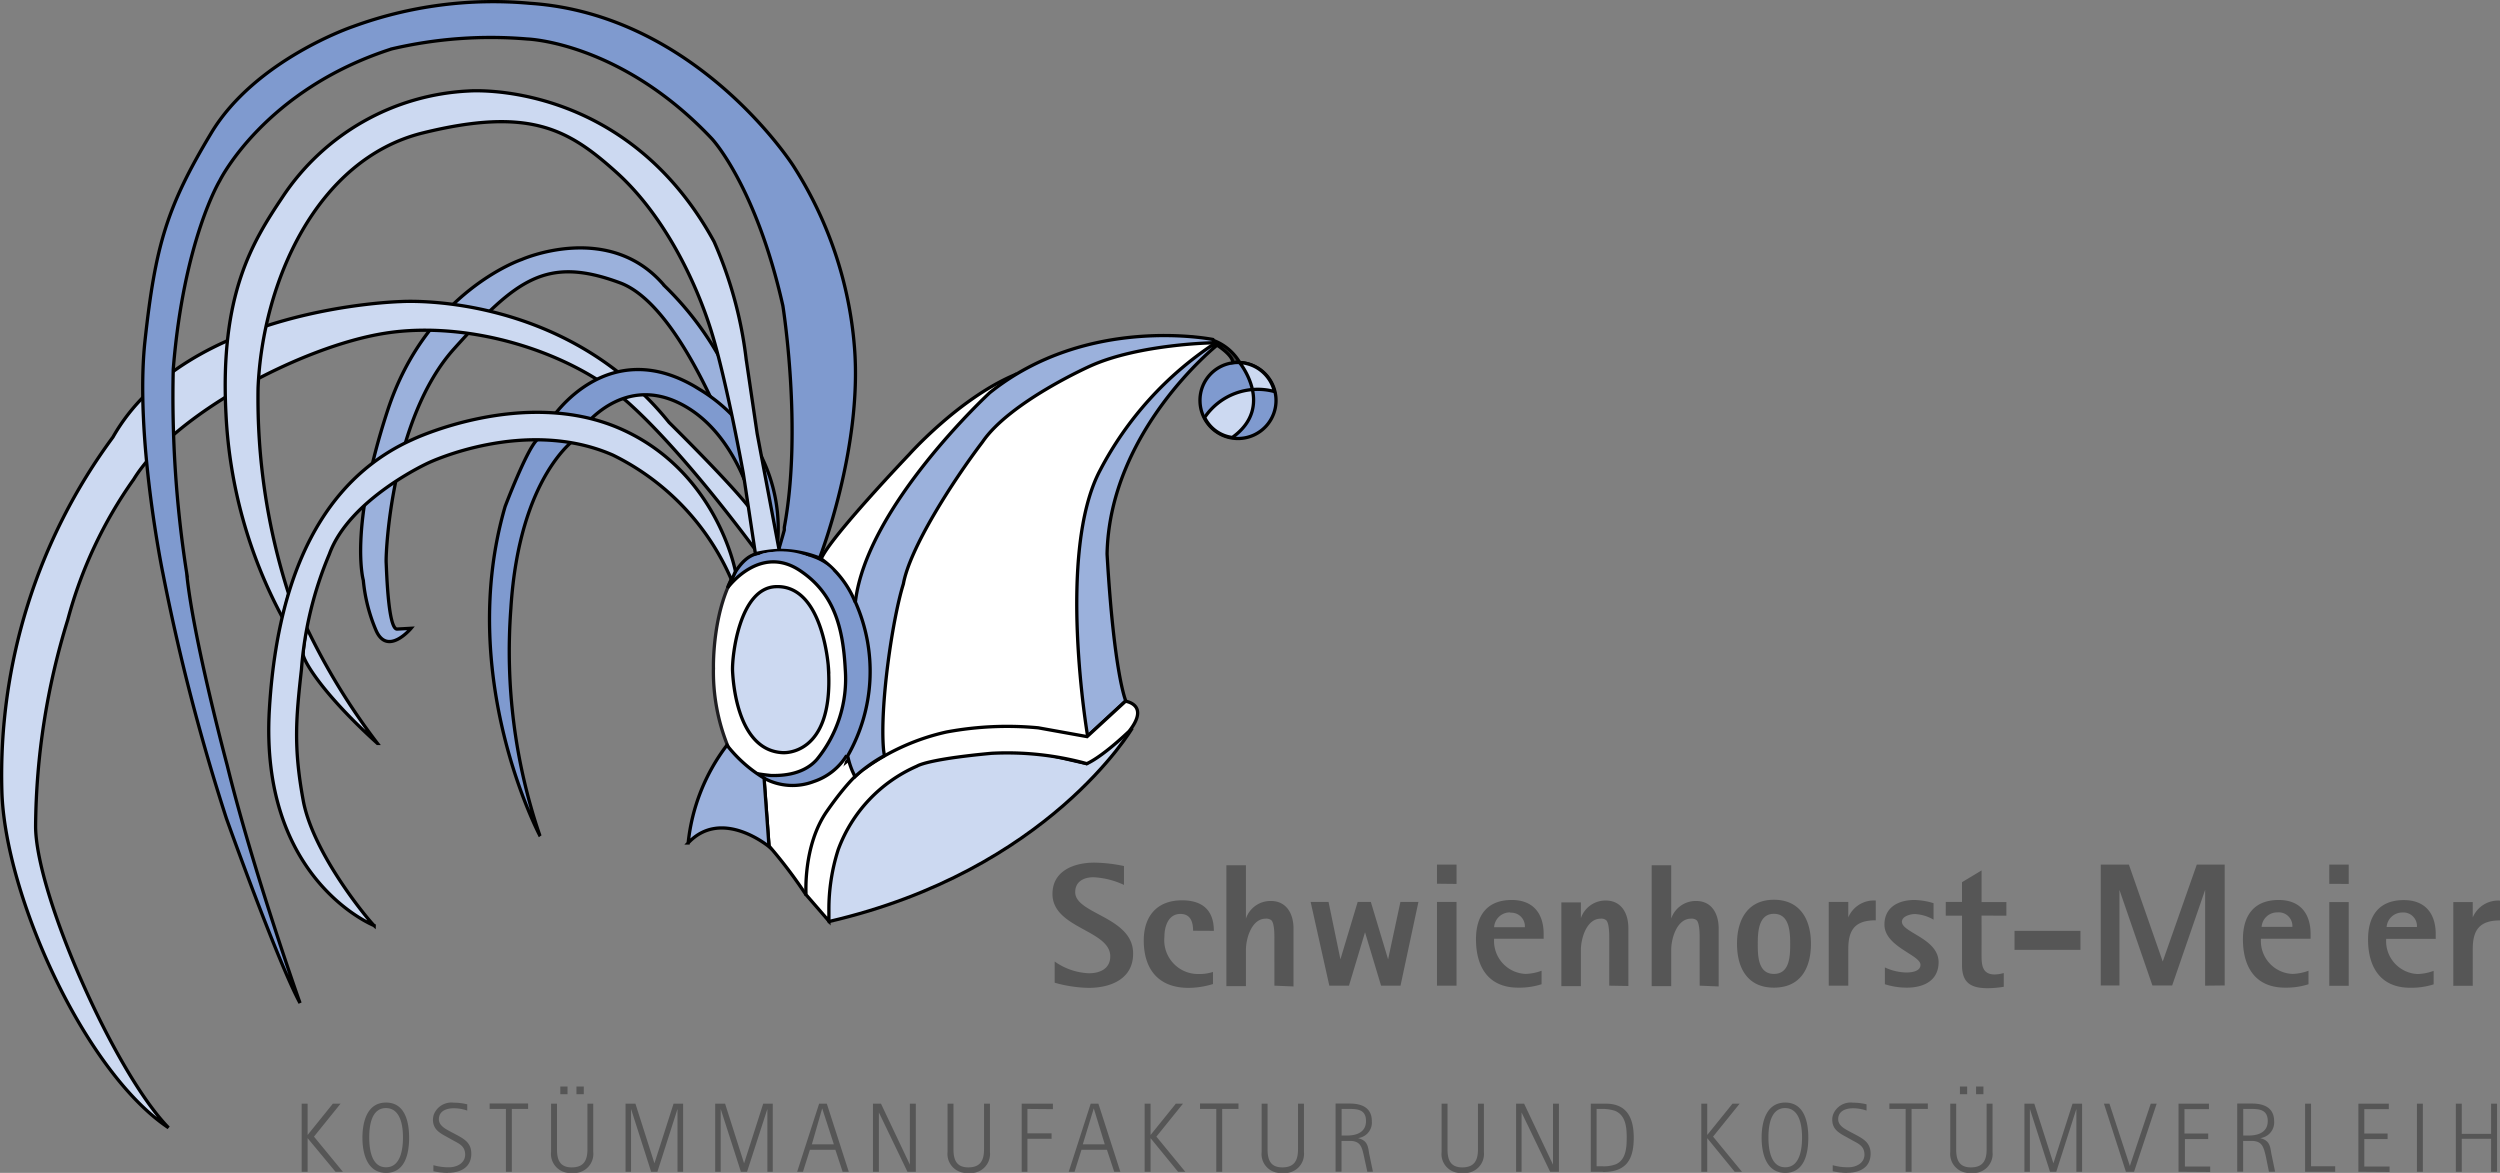 <svg xmlns="http://www.w3.org/2000/svg" xmlns:xlink="http://www.w3.org/1999/xlink" viewBox="0 0 227.56 106.76" xmlns:v="https://vecta.io/nano"><rect x="0" y="0" width="227.56" height="106.76" fill="#808080" stroke="none"/><style><![CDATA[.I{stroke-width:.3}.J{fill:#7f9acf}.K{fill:#ccd9f1}.L{fill:#9bb1dc}]]></style><g fill="#fff" stroke="#1f1e21" class="I"><path d="M74.7 50.85s-5.27-2.45-7.58 1-2.18 8.93-2.18 8.93a18.1 18.1 0 0 0 1.28 7.06l.5 1.58s-.45 2.18 6.45.92 4.1-13.94 4.1-13.94z"/><path d="M78.7 75.62l-4.9-3.3.74-2.27 4.5-2 1.93 3.12-2.26 4.45z"/><path d="M82.26 71.9l-3.1-2.9.84-9.2 2-9.7 5.8-9.5 5.7-5.42 8.47-3.8 6.53-.7 2 .52S97 44.2 99.22 53.33s1.54 9.87 1.54 9.87l-.86 5.53-4.33 2.66z"/></g><g stroke="#000" class="I"><path d="M72.3 50.37l2.16.55 1.88.95 3.42 4.58.23 4.48-2.32 7.9L73.76 72l-3 .73-1.3-1.73-.65.08-1.3-.94a19.14 19.14 0 0 0 2.68.45c.58 0 2.78.08 4.14-1.43a11.58 11.58 0 0 0 2.61-8.22c-.2-3.78-1-6.86-4-8.92-3.74-2.63-6.72 1.5-6.72 1.5s1-2.84 2.73-3.12a9.27 9.27 0 0 0 1.67-.4l1.2.05.5.28" class="J"/><path d="M68.73 46.53s-5.56-18.28-12.28-20.78-9.46-.3-15.12 6-6.23 18.42-6.18 19.45.2 6.1 1 6.06l1.27-.07s-2.16 2.6-3.2.17a15.13 15.13 0 0 1-1.15-4.54s-1.33-4.65 2.22-15.48 12.2-13.72 12.2-13.72 8-3.56 13 2.4a28.48 28.48 0 0 1 6.87 10.54c2.04 6.02 1.36 9.97 1.36 9.97z" class="L"/><path d="M68.8 50.1s-6.3-8.66-11.53-13.37-14.56-7.6-22.2-6.4-19.3 7.42-22.9 13.3a39.78 39.78 0 0 0-6 12.78A65.07 65.07 0 0 0 3.24 75.2c0 6.12 7.17 22.38 12.1 27.45C7.75 97.6.43 81.52.17 72a51.78 51.78 0 0 1 10.11-32.21C17 27.9 36.5 27.45 36.5 27.45s14.74-1 24.4 11c0 0 8 7.87 8 8.9a20.9 20.9 0 0 1-.12 2.75z" class="K"/><path d="M109.23 36.56A3.46 3.46 0 1 0 112.5 33a3.44 3.44 0 0 0-3.27 3.56z" class="J"/><path d="M112.83,33s3.27,4-.66,6.82A3.27,3.27,0,0,1,109.65,38,5.83,5.83,0,0,1,116,35.64,3.42,3.42,0,0,0,112.83,33Z" class="K"/><path d="M112.2 33a.59.59 0 0 0 0-.13c-.2-.76-1.68-1.62-1.68-1.62s-.18 0-.06-.26a4.68 4.68 0 0 1 2.35 1.95z" fill="#404040"/><path d="M110.77 31.43s-9.78 7.8-10 19c.63 10.9 1.7 13.36 1.7 13.36L99 67s-2.86-16.73 1.15-24.22a31 31 0 0 1 10.36-11.48c.4-.1.26.13.26.13z" class="L"/><path d="M75.46 83.88c20-4.63 27.6-17.6 27.6-17.6l-4.15 3.23-5.67-1.3-6.9.12-5.64 2.3-2.57 2-2.4 3.9-.24 2.07-.67 2.4.15 1.2.17 1z" class="K"/><path d="M77.84 54.8a9 9 0 0 0-3.09-3.93c.78-1.93 8-9.5 8-9.5s4.45-5 9.45-7.18l.35-.16M73.38 81.47A43 43 0 0 0 70 77l-.46-6.17a5.41 5.41 0 0 0 4.53.31 5.59 5.59 0 0 0 3-2.38" fill="#fff"/><path d="M70 77.07s-4.3-3.6-7.36-.34a17.69 17.69 0 0 1 3.53-8.9 12.49 12.49 0 0 0 3.38 3z" class="L"/><path d="M74.6 50.8s3.9-10 3.18-19.14a35.81 35.81 0 0 0-5.56-16.55S63.45 1.32 48.23.3a37.1 37.1 0 0 0-16.11 2.12s-8.88 3-12.9 9.7S14.15 22.3 13.2 31s1.63 21.2 1.63 21.2a193 193 0 0 0 5.78 22.3s4.64 13 6.7 16.8c0 0-4.26-12-6.64-21.68 0 0-3.1-11.54-3.68-17.48a104 104 0 0 1-1.22-18.54C16.72 21.86 20 16.45 20 16.45s4.06-8.28 15.66-12A39.62 39.62 0 0 1 48 3.55s8.5.27 16.8 9.08c0 0 4 4.26 6.46 15.2 0 0 1.8 11.23.13 20.17v.25l-.13.47-.4 1.38a9.83 9.83 0 0 1 3.73.69z" class="J"/><path d="M102.45 63.83s2.25.3.32 2.74c-2.65 2.5-3.85 2.94-3.85 2.94a27.27 27.27 0 0 0-8.68-.94c-5.16.48-6.5 1-6.78 1.17a13.32 13.32 0 0 0-7.16 7.59 17.73 17.73 0 0 0-.85 5.51v1l-2.08-2.4s-.3-4.45 1.9-7.6 3.4-3.93 3.6-4a20.46 20.46 0 0 1 7.28-3.21 30.15 30.15 0 0 1 8.36-.38l4.44.8z" fill="#fff"/><path d="M27.93 57.17a14 14 0 0 0-.34 2.35c0 .63 1.84 3.7 6.77 8.15a60 60 0 0 1-6.43-10.5z" class="K"/><g class="J"><path d="M49.16 76.1s-7.7-14.47-3.18-30c0 0 1.87-4.94 2.84-6A3.62 3.62 0 0 1 51 38.85l1.5 1s-5.24 3.34-6 15.55a52 52 0 0 0 2.65 20.69z"/><path d="M50.2 38.13s5.16-8 13.54-2.65a14.78 14.78 0 0 1 7 14.31c0 .8-1.35-.33-1.35-.33s-1.07-8.7-6.63-12.24-9.34 1.3-9.72 1.72-3.16-.32-3.16-.32v-.18z"/></g><g class="K"><path d="M70.92 50.07l-2-10.6-1-6.77A37.49 37.49 0 0 0 65 22C56.9 7.17 42.7 8.28 42.7 8.28a21.58 21.58 0 0 0-17 9.68C23 22 20 26.78 20.57 37.7a43.54 43.54 0 0 0 5.15 18.52l.56-2.15a58.09 58.09 0 0 1-2.79-18.77c.4-9.53 5.28-20.8 15-23.2s13.26-.33 17.6 3.57 7.24 9.93 8.64 14.43 2.93 13 2.93 13l1.1 7.3a11.32 11.32 0 0 1 2.17-.3z"/><path d="M34.06 84.25S23.6 80.1 24.52 64.57s7.1-21.9 13-24.55c0 0 10.14-4.86 18.94-1S66.94 52 66.94 52l-.34.82a22.53 22.53 0 0 0-10.82-11.4c-8-3.5-16.8.72-16.8.72s-7.18 3.27-9 8.3a33.22 33.22 0 0 0-2.54 10.48c-.48 4.36-.75 7 .16 11.94s6.1 11.08 6.46 11.4zm41.36-23.33s-.42-7.7-4.8-7.52c-3.3.12-4 6.28-3.94 7.68.1 2.05.8 7.24 4.55 7.43 0 0 4.66.4 4.18-7.6z"/></g><path d="M110.5 31.2s-6.75.1-11.22 2.1c0 0-7.36 3.27-9.85 6.93-2.76 3.64-6.63 9.7-7.2 12.92-1 3.2-2.17 11.2-1.8 15.15l.07.48a14 14 0 0 0-2.67 1.91 7 7 0 0 1-.67-1.89 15.49 15.49 0 0 0 .7-14c1-8.7 12.24-19.06 12.24-19.06 8.94-7.15 20.3-4.84 20.3-4.84z" class="L"/></g><g class="J"><path d="M75.82 52s-1.67-2.5-7.22-1.3l2.42.1 2.26.32 2 .84z"/><path d="M67.9 51.28s1.26-1.55 4.4-.9 1.7 1 1.62 1l-2.57-.76-2.6.22z"/><path d="M74.52 52.3l-1-1.65a6.4 6.4 0 0 0-3-.43c-1.62.17-1.3.35-1.3.35l1.56-.08 1.64.34.7.35.5.64z"/></g><g fill="#565656"><path d="M99.08 89.92a12.12 12.12 0 0 1-3.08-.47v-1.93a5.77 5.77 0 0 0 3.13 1.07c1 0 1.93-.42 1.93-1.54 0-2.4-5.26-2.54-5.26-5.68 0-2.13 2-2.85 3.8-2.85a13.81 13.81 0 0 1 2.71.31v1.72a7.4 7.4 0 0 0-2.77-.7c-.88 0-1.67.38-1.67 1.36 0 2 5.27 2.24 5.27 5.57.02 2.32-2.03 3.14-4.05 3.14zm9.52-5.2c0-.78-.22-1.53-1.15-1.53-1.12 0-1.46 1.16-1.46 2.08a3.08 3.08 0 0 0 3.14 3.39 4 4 0 0 0 1.28-.19v1.1a7.63 7.63 0 0 1-2.22.35c-2.72 0-4.08-1.67-4.08-4.32 0-2.2 1.2-3.65 3.48-3.65 1.86 0 2.9.9 2.9 2.78zm7.4 5V85.4c0-.37 0-1.35-.27-1.63a.73.73 0 0 0-.52-.15c-1.28 0-1.8 1.8-1.8 2.84v3.3h-1.78v-11h1.78v4.85a2.36 2.36 0 0 1 2.26-1.6c1.46 0 2.07 1.2 2.07 2.5v5.28zm11.48 0h-1.77l-1.46-4.86-1.46 4.86H121l-1.7-7.62h1.63l1.08 5.22 1.57-5.22h1.2l1.57 5.22 1.12-5.22h1.64zm3.32-9.28V78.7h1.78v1.76zm0 9.28v-7.62h1.78v7.62zm5.2-4.27a3 3 0 0 0 2.86 3.2 4.57 4.57 0 0 0 1.46-.29v1.23a6.7 6.7 0 0 1-2.13.31c-2.7 0-3.84-1.87-3.84-4.4 0-2.16 1-3.58 3.26-3.58 1.94 0 2.9 1.23 2.9 3.1v.43zm1.48-2.4A1.44 1.44 0 0 0 136 84.4h2.8a1.24 1.24 0 0 0-1.33-1.32zm9 6.67V85.4c0-.37 0-1.35-.27-1.63a.7.7 0 0 0-.51-.15c-1.28 0-1.8 1.8-1.8 2.84v3.3h-1.78v-7.62h1.78v1.43a2.36 2.36 0 0 1 2.26-1.6c1.45 0 2.06 1.2 2.06 2.5v5.28zm8.23 0V85.4c0-.37 0-1.35-.27-1.63a.73.73 0 0 0-.52-.15c-1.28 0-1.8 1.8-1.8 2.84v3.3h-1.78v-11h1.78v4.85a2.36 2.36 0 0 1 2.26-1.6c1.46 0 2.06 1.2 2.06 2.5v5.28zm6.76.18c-2.4 0-3.36-1.78-3.36-4s1-4 3.36-4 3.37 1.77 3.37 4-.95 4-3.37 4zm0-6.72c-1.42 0-1.47 1.7-1.47 2.73s0 2.74 1.47 2.74 1.48-1.7 1.48-2.74-.05-2.73-1.48-2.73zm6.77 3.2v3.34h-1.78v-7.62h1.78v1.4a2.53 2.53 0 0 1 2.5-1.53v1.8c-1.83 0-2.5.8-2.5 2.6zm5.33 3.52a6.6 6.6 0 0 1-2-.31v-1.53a4.84 4.84 0 0 0 1.94.46c.45 0 1.3-.08 1.3-.7 0-.9-3.28-1.64-3.28-3.66 0-1.6 1.3-2.24 2.74-2.24a6.46 6.46 0 0 1 1.73.29v1.5a3.78 3.78 0 0 0-1.7-.51c-.4 0-1.18.2-1.18.7 0 1 3.34 1.52 3.34 3.7-.02 1.7-1.4 2.3-2.9 2.3zm6.8-6.56V87c0 .9.1 1.7 1.2 1.7a3.34 3.34 0 0 0 .82-.13v1.25a9 9 0 0 1-1.46.13c-1.55 0-2.34-.5-2.34-2.1v-4.5h-1.48V82.1h1.48v-1.8l1.78-1.07v2.88h2.26v1.24zm3 3.12v-1.73h6v1.73zm17.35 3.26V81l-3 8.7h-1.8l-3-8.7v8.7h-1.7v-11h2.56l3.08 8.82 3.1-8.82h2.54v11zm5.08-4.27a3 3 0 0 0 2.87 3.2 4.57 4.57 0 0 0 1.46-.29v1.23a6.7 6.7 0 0 1-2.13.31c-2.7 0-3.84-1.87-3.84-4.4 0-2.16 1-3.58 3.26-3.58 1.94 0 2.9 1.23 2.9 3.1v.43zm1.5-2.4a1.42 1.42 0 0 0-1.44 1.32h2.8a1.24 1.24 0 0 0-1.35-1.32zm4.72-2.6V78.7h1.77v1.76zm0 9.28v-7.62h1.77v7.62zm5.18-4.27a3 3 0 0 0 2.86 3.2 4.57 4.57 0 0 0 1.46-.29v1.23a6.7 6.7 0 0 1-2.13.31c-2.7 0-3.84-1.87-3.84-4.4 0-2.16 1-3.58 3.26-3.58 1.94 0 2.9 1.23 2.9 3.1v.43zm1.48-2.4a1.43 1.43 0 0 0-1.44 1.32H220a1.24 1.24 0 0 0-1.34-1.32zm6.4 3.33v3.34h-1.77v-7.62h1.77v1.4a2.5 2.5 0 0 1 2.5-1.53v1.8c-1.82 0-2.5.8-2.5 2.6zM30.54 106.66L28 103.6v3.06h-.54v-6.2H28v2.85l2.3-2.85h.7l-2.42 3 2.63 3.2zm4.6.1c-1.74 0-2.15-1.8-2.15-3.2s.4-3.2 2.15-3.2 2.1 1.8 2.1 3.2-.34 3.2-2.1 3.2zm0-5.9c-1.35 0-1.53 1.65-1.53 2.67s.18 2.72 1.53 2.72 1.54-1.7 1.54-2.72-.2-2.67-1.57-2.67zm5.62 5.9a6.42 6.42 0 0 1-1.31-.15v-.55a5 5 0 0 0 1.44.19c.68 0 1.45-.37 1.45-1.15s-.55-1-1.1-1.3l-.5-.28c-.68-.37-1.33-.7-1.33-1.6a1.46 1.46 0 0 1 .11-.55 1.72 1.72 0 0 1 1.78-1 5.11 5.11 0 0 1 1.23.15v.57a3.65 3.65 0 0 0-1.23-.21c-.67 0-1.35.25-1.35 1 0 .6.64.9 1.1 1.15l.53.28c.74.4 1.32.76 1.32 1.7 0 1.27-1 1.74-2.12 1.74zm5.83-5.82v5.72h-.54v-5.72h-1.48v-.5h3.5v.5zm5.45 5.82a1.73 1.73 0 0 1-1.88-1.9v-4.4h.54v4.16c0 .93.25 1.64 1.34 1.64s1.43-.63 1.43-1.64v-4.16H54v4.4a1.74 1.74 0 0 1-1.95 1.9zM51 99.6v-.7h.66v.7zm1.47 0v-.7h.67v.7zm9.2 7.06v-5.72l-1.83 5.72h-.57l-1.83-5.72v5.72h-.5v-6.2h.9l1.73 5.43 1.74-5.43h.87v6.2zm8.18 0v-5.72L68 106.66h-.56l-1.84-5.72v5.72h-.5v-6.2h.9l1.73 5.43 1.74-5.43h.87v6.2zm6.85 0l-.66-2h-2.32l-.63 2h-.53l2-6.2h.7l2 6.2zm-1.86-5.77h0l-.94 3.27h2zm7.76 5.77l-2.6-5.4v5.4h-.54v-6.2h.73l2.63 5.55v-5.55h.54v6.2zm5.54.1a1.73 1.73 0 0 1-1.89-1.9v-4.4h.54v4.16c0 .93.26 1.64 1.35 1.64s1.43-.63 1.43-1.64v-4.16h.54v4.4a1.74 1.74 0 0 1-1.97 1.9zm5.38-5.82v2.22h2.2v.5h-2.2v3H93v-6.2h2.84v.5zm7.9 5.72l-.66-2h-2.32l-.63 2h-.53l2-6.2h.7l2 6.2zm-1.86-5.77h0l-1 3.27h2zm7.67 5.77l-2.5-3.06v3.06h-.54v-6.2h.54v2.85l2.3-2.85h.65l-2.42 3 2.63 3.2zm4.02-5.72v5.72h-.54v-5.72h-1.48v-.5h3.5v.5z"/><use xlink:href="#B"/><path d="M124.46 106.66l-.32-1.47c-.18-.82-.33-1.34-1.28-1.34h-.75v2.8h-.54v-6.2h1.3c1.07 0 2 .37 2 1.6a1.42 1.42 0 0 1-.87 1.44 1.82 1.82 0 0 1-.38.11h0c.8.2.9.66 1 1.37l.35 1.68zm-1.64-5.72h-.7v2.42h.5c.87 0 1.72-.3 1.72-1.32s-.74-1.1-1.5-1.1z"/><use xlink:href="#B" x="16.38"/><path d="M141.1 106.66l-2.6-5.4v5.4h-.5v-6.2h.73l2.63 5.55v-5.55h.54v6.2zm4.8 0h-1.1v-6.2h1.36c1.93 0 2.55 1.3 2.55 3.1 0 2.04-.72 3.12-2.8 3.12zm1-5.58a3.83 3.83 0 0 0-1.17-.14h-.4v5.22h.53a3.12 3.12 0 0 0 1.21-.18c.94-.4 1-1.54 1-2.44s-.08-2.1-1.16-2.46zm11 5.58l-2.5-3.06v3.06h-.54v-6.2h.54v2.85l2.3-2.85h.65l-2.42 3 2.63 3.2zm4.6.1c-1.75 0-2.15-1.8-2.15-3.2s.4-3.2 2.15-3.2 2.1 1.8 2.1 3.2-.34 3.2-2.1 3.2zm0-5.9c-1.35 0-1.53 1.65-1.53 2.67s.18 2.72 1.53 2.72 1.53-1.7 1.53-2.72-.2-2.67-1.56-2.67zm5.63 5.9a6.42 6.42 0 0 1-1.31-.15v-.55a5 5 0 0 0 1.44.19c.68 0 1.45-.37 1.45-1.15s-.55-1-1.1-1.3l-.5-.28c-.68-.37-1.33-.7-1.33-1.6a1.29 1.29 0 0 1 .11-.55 1.71 1.71 0 0 1 1.78-1 5.11 5.11 0 0 1 1.23.15v.57a3.7 3.7 0 0 0-1.23-.21c-.67 0-1.35.25-1.35 1 0 .6.64.9 1.1 1.15l.53.28c.74.4 1.32.76 1.32 1.7 0 1.27-1 1.74-2.12 1.74zm5.87-5.82v5.72h-.54v-5.72h-1.48v-.5h3.5v.5zm5.4 5.82a1.73 1.73 0 0 1-1.88-1.9v-4.4h.54v4.16c0 .93.25 1.64 1.34 1.64s1.43-.63 1.43-1.64v-4.16h.54v4.4a1.74 1.74 0 0 1-1.97 1.9zm-1-7.16v-.7h.66v.7zm1.47 0v-.7h.67v.7zm9.13 7.06v-5.72l-1.83 5.72h-.57l-1.83-5.72v5.72h-.5v-6.2h.9l1.74 5.43 1.74-5.43h.87v6.2zm5.25 0h-.74l-2-6.2h.5l1.86 5.67 1.9-5.67h.54zm4.05 0v-6.2h2.77v.5h-2.23v2.22H201v.5h-2.12v2.5h2.3v.5zm8.23 0l-.3-1.47c-.2-.82-.34-1.34-1.3-1.34h-.75v2.8h-.54v-6.2H205c1.06 0 2 .37 2 1.6a1.43 1.43 0 0 1-.88 1.44 1.66 1.66 0 0 1-.38.11h0c.8.2.9.66 1 1.37l.35 1.68zm-1.64-5.72h-.7v2.42h.5c.87 0 1.73-.3 1.73-1.32s-.75-1.1-1.5-1.1zm4.93 5.72v-6.2h.54v5.7h2.2v.5zm4.85 0v-6.2h2.77v.5h-2.23v2.22h2.12v.5h-2.12v2.5h2.3v.5zm5.33 0v-6.2h.54v6.2zm6.75 0v-3h-2.67v3h-.54v-6.2h.54v2.75h2.67v-2.75h.54v6.2z"/></g><defs ><path id="B" d="M116.72 106.76a1.72 1.72 0 0 1-1.88-1.9v-4.4h.54v4.16c0 .93.25 1.64 1.34 1.64s1.43-.63 1.43-1.64v-4.16h.54v4.4a1.74 1.74 0 0 1-1.97 1.9z"/></defs></svg>